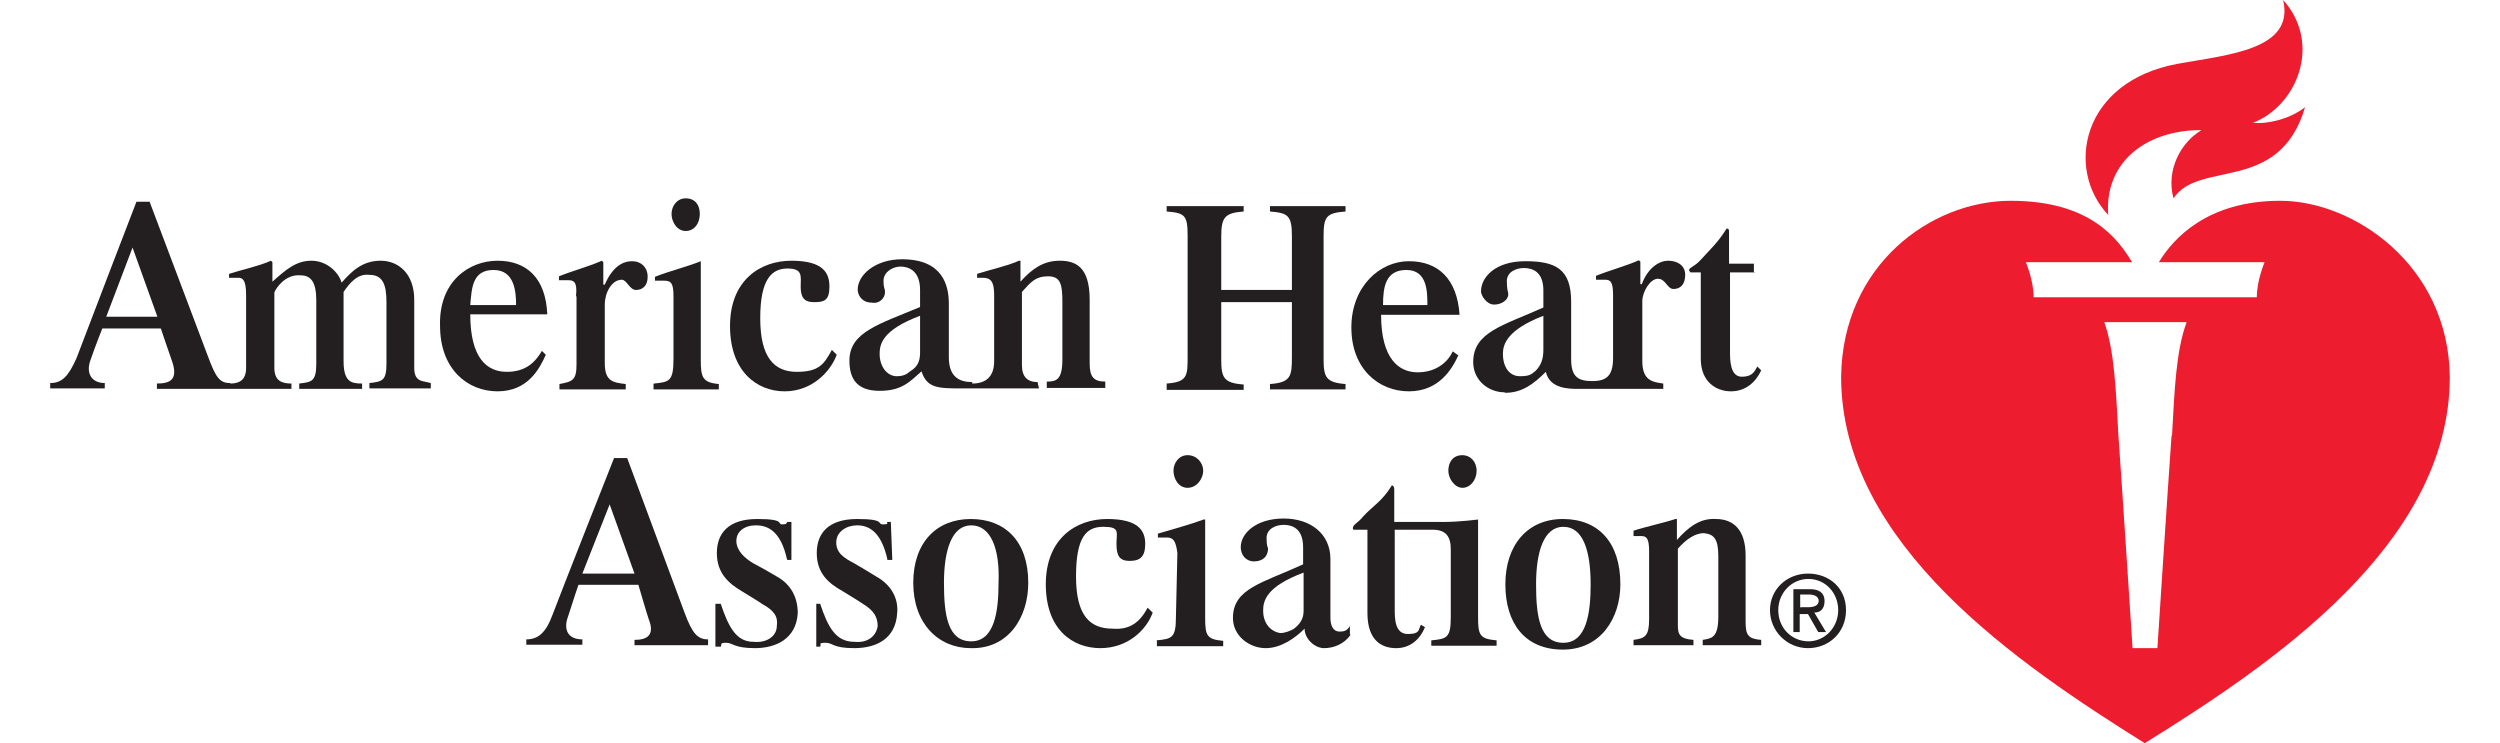 <?xml version="1.0" encoding="UTF-8"?>
<svg id="Layer_1" data-name="Layer 1" xmlns="http://www.w3.org/2000/svg" version="1.1" viewBox="0 0 513 152.5">
  <defs>
    <style>
      .cls-1 {
        fill: #ed1c2e;
      }

      .cls-1, .cls-2 {
        fill-rule: evenodd;
        stroke-width: 0px;
      }

      .cls-2 {
        fill: #231f20;
      }
    </style>
  </defs>
  <path class="cls-2" d="M118.2,60.7c.3-2.9-.5-3.2-1.6-3.2h-1.9v-.8c2.7-1.1,6.4-2.1,8.8-3.2l.3.3v4.6h.3c1.6-3.7,3.7-4.8,5.6-4.8s3.2,1.3,3.2,3.2-1.1,2.7-2.4,2.7-1.9-2.1-2.9-2.1c-2.1,0-3.5,2.7-3.5,5.1v12c0,3.7,1.6,4,4.3,4.3v1.1h-13.6v-1.1c2.7-.5,3.5-.8,3.5-4v-13.9Z"/>
  <path class="cls-2" d="M188.8,64.8c-7.8,2.9-8.3,5.9-8.3,7.8,0,2.7,1.6,4.6,3.5,4.6s2.4-.8,2.9-1.1c1.3-.8,1.9-1.9,1.9-3.7v-7.5ZM199.5,78.7c2.7,0,4.5-1.3,4.5-4.6v-13.6c0-2.9-.8-3.5-2.4-3.5h-1.1v-.8c2.4-.8,6.2-1.6,8.6-2.7h.3v4.3c2.4-2.7,4.8-4.3,8-4.3s6.2,1.1,6.2,8v13.1c0,2.7.8,3.7,3.2,3.7v1.3h-12v-1.3c1.9,0,3.2-.3,3.2-4.5v-11.8c0-3.5-.3-5.3-2.9-5.3s-3.5,1.1-5.4,3.2v15c0,2.4,1.1,3.5,3.2,3.5l.3,1.3h-15.8c-4.8,0-7.2,0-8.3-3.5-2.4,2.1-4,4-8.6,4s-6.2-2.4-6.2-6.2c0-5.9,6.2-7.5,14.5-11v-3.5c0-4-2.4-4.8-4-4.8s-3.5,1.1-3.5,2.9.3,1.3.3,2.4-1.1,2.4-2.7,2.1c-2.1,0-2.9-1.6-2.9-2.7,0-2.9,3.5-6.2,9.1-6.2,8.3,0,9.6,5.3,9.6,9.1v11c0,4,2.1,5.1,4.8,5.1"/>
  <path class="cls-2" d="M134.2,78.7c3.2-.3,4-.5,4-5.1v-12.8c0-2.7-.5-3.2-1.9-3.2h-1.9v-.8c2.7-1.1,6.7-2.1,9.4-3.2v20.1c0,3.7.3,4.8,3.7,5.1v1.1h-13.4v-1.1ZM140.7,40.7c1.9,0,2.9,1.3,2.9,3.2s-1.1,3.5-2.9,3.5-2.9-1.9-2.9-3.5,1.1-3.2,2.9-3.2"/>
  <path class="cls-2" d="M32.3,65l-5.1-14.2-5.4,14.2h10.4ZM47.3,78.7c1.9,0,3.2-.8,3.2-3.2v-15c0-3.2-.8-3.5-1.6-3.5h-1.9v-.8c2.4-.8,6.2-1.6,8.6-2.7l.3.3v4c2.7-2.4,4.8-4.3,8-4.3s5.6,2.4,6.2,4.5c2.1-2.4,4.3-4.5,8-4.5s6.9,2.7,6.9,8v13.6c0,1.3,0,2.9,2.1,3.2l1.3.3v1.1h-12.6v-1.1c2.7-.3,3.5-.5,3.5-4v-12.6c0-3.7-.8-5.6-3.5-5.6-2.4-.3-4,1.6-5.3,3.5v14.2c0,4.3,1.6,4.6,3.8,4.6v1.1h-12.9v-1.1c2.4-.3,3.5-.3,3.5-4v-13.1c0-3.7-1.1-5.1-3.2-5.1-3.2-.3-5.1,2.7-5.4,3.5v15.5c0,2.7,1.6,3.2,3.5,3.2v1.1h-27.6v-1.1c2.7,0,4.3-.8,3.2-4.3-.3-.8-2.4-7-2.4-7h-12s-1.3,3.2-2.4,6.4c-1.1,2.9.3,4.8,2.9,4.8v1.1h-11.2v-1.1c2.4,0,3.7-1.3,5.4-5.1,1.6-4.3,12.3-32.1,12.3-32.1h2.7l12,31.8c1.6,4.3,2.4,5.4,4.5,5.4"/>
  <path class="cls-2" d="M112,72.8c-1.3,2.9-3.7,7.5-9.9,7.5s-11.8-4.6-11.8-13.4c-.3-9.1,5.9-13.4,11.8-13.4s9.9,3.5,10.2,11h-15.8c0,9.1,3.5,11.8,7.5,11.8s5.9-2.1,7.2-4.3l.8.8ZM105.9,62.6c0-2.7-.3-7.2-4.6-7.2s-4.5,3.5-4.8,7.2h9.4Z"/>
  <path class="cls-2" d="M171.7,72.8c-1.3,3.5-5.1,7.5-10.7,7.5s-11.2-4-11.2-13.4,6.2-13.4,12.6-13.4,7.8,2.4,7.8,5.3-1.1,3.2-3.2,3.2-2.7-1.1-2.7-3.2.5-3.7-2.7-3.7-5.6,2.1-5.6,10.2,2.9,11,7.5,11,5.6-1.6,7.2-4.5l1.1,1.1Z"/>
  <path class="cls-2" d="M360.1,55.9h-5.1v16.3c0,1.6,0,5.1,2.4,5.1s2.7-1.3,3.2-2.1l.8.8c-1.1,2.4-3.2,4.3-6.2,4.3s-6.2-1.9-6.2-6.7v-17.7h-2.1s-.3-.3-.3-.5c0-.5,1.3-.8,2.4-2.1,1.9-2.1,3.5-3.5,5.3-6.4.5,0,.5.3.5.8v6.4h5.1v1.9Z"/>
  <path class="cls-2" d="M316.7,64.8c-7.5,2.9-8.3,5.9-8.3,7.8,0,2.7,1.3,4.6,3.5,4.6s2.4-.5,3.2-1.1c1.1-1.1,1.6-2.4,1.6-4.3v-7ZM308.7,80.5c-3.2,0-6.4-2.4-6.4-6.2,0-6.2,6.2-7.5,14.4-11.2v-3.5c0-4-2.4-4.6-4-4.6s-3.5.8-3.5,2.7.3,2.1.3,2.7c0,1.1-1.3,2.1-2.9,2.1s-2.7-1.9-2.7-2.7c0-2.9,2.9-6.2,9.1-6.2s9.4,1.6,9.4,8.3v11.8c0,3.5,1.3,4.5,4.3,4.5s4.3-1.1,4.3-4.8v-12.8c0-2.7-.5-3.2-1.6-3.2h-1.9v-.8c2.7-1.1,6.4-2.1,8.8-3.2l.3.3v4.6h.3c1.3-3.5,3.7-4.8,5.4-4.8s3.5.8,3.5,2.9-1.1,2.9-2.4,2.9-1.6-2.1-3.2-2.1-3.2,2.7-3.2,4.6v12.3c0,4,2.1,4.3,4.3,4.6v1.1h-17.4c-1.9,0-5.9,0-6.7-3.5-2.4,2.4-4.8,4.3-8.3,4.3"/>
  <path class="cls-2" d="M239.4,78.7c4.3-.3,4.3-1.6,4.3-5.6v-24.6c0-4.3-.5-4.8-4.3-5.1v-1.1h15.8v1.1c-3.8.3-4.6,1.1-4.6,5.1v11h14.5v-11c0-4.3-.8-4.8-4.5-5.1v-1.1h15.5v1.1c-4,.3-4.5,1.1-4.5,5.1v25.2c0,3.7.5,4.8,4.5,5.1v1.1h-15.5v-1.1c4.3-.3,4.5-1.6,4.5-5.6v-11.2h-14.5v11.8c0,3.7.5,4.8,4.6,5.1v1.1h-15.8v-1.1Z"/>
  <path class="cls-2" d="M299.3,72.8c-1.3,2.9-4,7.5-10.2,7.5s-11.8-4.6-11.8-13.1,5.9-13.6,11.8-13.6,9.9,3.5,10.4,11h-16.1c0,9.1,3.7,11.8,7.5,11.8s6.2-2.1,7.2-4.3l1.1.8ZM292.9,62.6c0-2.7,0-7.2-4.3-7.2s-4.8,3.5-4.8,7.2h9.1Z"/>
  <path class="cls-2" d="M161.5,114.8c-1.3-5.9-4-7-6.4-7s-4,1.3-4,3.2,1.6,3.5,3.5,4.6c2.1,1.1,2.9,1.6,4.8,2.7,2.9,1.6,4.3,4.3,4.3,7.5-.3,5.3-4.5,7.2-8.8,7.2s-4.5-1.1-5.9-1.1-.8.3-1.1.8h-1.1v-8.8h1.1c1.6,4.8,3.2,7.8,6.7,7.8,2.9.3,4.8-1.3,4.8-3.2.3-1.9-.5-3.2-2.9-4.5-1.6-1.1-2.1-1.3-4.3-2.7-2.7-1.6-5.1-3.7-5.1-7.8s2.4-7,8.3-7,4,1.1,5.1,1.1.8-.3,1.1-.5h.8v7.8h-.8Z"/>
  <path class="cls-2" d="M211,119.6c0,7-4,13.6-11.8,13.4-6.7,0-11.8-5.1-11.8-13.4s4.8-13.1,11.8-13.1,11.8,4.5,11.8,13.1M204.9,119.6c.3-7-1.6-11.8-5.6-11.8s-5.6,5.1-5.6,11.8.8,12,5.6,12,5.6-6.2,5.6-12"/>
  <path class="cls-2" d="M237.3,131.4c3.2-.3,4-.5,4-4.8l.3-13.1c-.3-2.4-.8-3.2-2.1-3.2h-1.9v-.8c2.7-.8,6.7-1.9,9.4-2.9h.3v20.1c0,3.7.3,4.5,3.7,4.8v1.1h-13.6v-1.1ZM243.7,93.4c1.9,0,3.2,1.6,3.2,3.2s-1.3,3.5-3.2,3.5-2.9-1.9-2.9-3.5,1.1-3.2,2.9-3.2"/>
  <path class="cls-2" d="M277.1,130.3c-1.3,1.9-3.5,2.7-5.4,2.7s-4-1.9-4-4c-1.9,1.9-4.8,4-8,4s-6.7-2.4-6.7-6.2c0-6.1,6.2-7.2,14.4-11v-3.5c0-4-2.4-4.6-4-4.6s-3.5.8-3.5,2.7.3,1.9.3,2.1c0,1.9-1.3,2.7-2.9,2.7s-2.7-1.3-2.7-2.9c0-2.9,3.2-5.9,8.8-5.9s9.6,3.2,9.6,8.3v12c0,1.6.5,2.9,1.9,2.9s1.6-.5,2.1-1.1v1.6ZM267.5,117.5c-7.8,2.9-8.3,5.9-8.3,7.8,0,2.7,1.6,4.3,3.5,4.6,1.1,0,2.1-.5,2.7-.8,1.1-.8,2.1-1.9,2.1-3.7v-7.8Z"/>
  <path class="cls-2" d="M303.3,106.5h0v20.1c0,3.7.3,4.5,3.8,4.8v1.1h-13.4v-1.1c3.2-.3,4-.5,4-4.8v-13.9c0-2.7-1.1-4-3.7-4h-7.8v16.3c0,1.9,0,5.1,2.7,5.1s2.1-1.1,2.7-1.9l.8.5c-1.1,2.7-3.2,4.3-5.9,4.3s-5.9-1.3-5.9-7.2v-17.1h-2.7q-.3,0-.3-.3c0-.8,1.1-1.1,2.1-2.4,1.9-2.1,4-3.2,5.9-6.4.3,0,.5.3.5.8v6.7h10.2c3.2,0,7-.5,7-.5M300.1,93.4c1.6,0,2.9,1.3,2.9,3.2s-1.3,3.5-2.9,3.5-2.9-1.9-2.9-3.5.8-3.2,2.9-3.2"/>
  <path class="cls-2" d="M338.4,113.2c0-2.7-.5-3.2-1.6-3.2h-1.6v-1.1c2.4-.8,6.2-1.6,8.6-2.4h.3v4.3c2.4-2.7,4.8-4.5,8-4.3,3.5,0,6.1,2.1,6.1,7.5v13.6c0,2.7.5,3.5,3.2,3.7v1.1h-12v-1.1c1.9-.3,3.2-.5,3.2-4.8v-12.3c0-3.5-.8-4.6-3-4.8-1.6,0-3.5,1.1-5.3,3.2v15.8c0,1.9.5,2.7,3.2,2.9v1.1h-12.3v-1.1c2.4-.3,3.2-.8,3.2-4.3v-13.9Z"/>
  <path class="cls-2" d="M182.1,114.8c-1.3-5.9-4-7-6.2-7s-4.3,1.3-4.3,3.5,1.6,3.2,3.7,4.3c1.9,1.1,2.7,1.6,4.5,2.7,2.9,1.6,4.6,4.3,4.3,7.5-.3,5.3-4.3,7.2-8.8,7.2s-4.3-1.1-5.9-1.1-.8.3-1.1.8h-.8v-8.8h.8c1.6,4.8,3.2,7.8,7,7.8,2.9.3,4.5-1.3,4.8-3.2,0-1.9-.8-3.2-2.9-4.5-1.6-1.1-2.1-1.3-4.3-2.7-2.9-1.6-5.3-3.7-5.3-7.8s2.4-7,8.3-7,4,1.1,5.3,1.1.8-.3.8-.5h.8l.3,7.8h-1.1Z"/>
  <path class="cls-2" d="M332.5,119.9c0,6.9-4,13.4-11.8,13.4s-11.8-5.4-11.8-13.4,4.5-13.4,11.8-13.4,11.8,4.8,11.8,13.4M326.4,119.9c0-7-1.6-11.8-5.6-11.8s-5.6,5.1-5.6,11.8.8,12,5.6,12,5.6-6.2,5.6-12"/>
  <path class="cls-2" d="M130.2,117.7l-5.1-14.2-5.6,14.2h10.7ZM145.2,132.4h-15v-1.1c2.4,0,4.3-.8,2.9-4.3-.3-.8-2.1-7-2.1-7h-12.3s-1.1,3.2-2.1,6.4c-1.1,2.9,0,4.8,2.9,4.8v1.1h-11.5v-1.1c2.4,0,4-1.3,5.4-5.1,1.6-4.3,12.6-32.1,12.6-32.1h2.7l11.8,31.8c1.6,4.3,2.7,5.4,4.8,5.4v1.1Z"/>
  <path class="cls-2" d="M236.5,125.8c-1.3,3.5-5.1,7.2-10.7,7.2s-11.2-3.7-11.2-13.1,6.2-13.4,12.6-13.4,7.8,2.4,7.8,5.1-1.1,3.5-3.2,3.5-2.7-1.1-2.7-3.5.8-3.5-2.7-3.5-5.6,2.1-5.6,10.2,2.9,10.7,7.5,10.7c3.5.3,5.6-1.3,7.2-4.3l1.1,1.1Z"/>
  <path class="cls-1" d="M451.6,26.8c-4,2.4-7.2,8-5.6,13.9,5.3-8,21.7-.8,27-18.7-3.5,2.7-8.3,3.5-10.7,3.2,9.1-3.5,14.2-16.3,6.2-25.2,2.4,10.2-11.2,11.2-21.7,13.1-19.8,3.7-23,21.7-14.2,31-.8-11,8-17.4,19-17.4"/>
  <path class="cls-1" d="M415.7,53.8s1.6,3.7,1.6,7.2h45.8c0-3.5,1.6-7.2,1.6-7.2h-21.7c2.9-4.8,9.9-12.6,24.9-12.6s34.5,13.1,34.8,36.1c0,34.5-36.7,59.1-62.6,75.2-25.7-16.1-62.3-40.7-62.3-75.2.3-23,18.5-36.1,34.8-36.1s22,7.8,24.9,12.6h-21.7ZM445.7,89.4c.5-9.1.8-17.4,3-23.3h-16.9c2.1,5.9,2.4,14.2,2.9,23.3.8,11.2,2.9,43.6,2.9,43.6h5.1s2.1-32.4,2.9-43.6"/>
  <path class="cls-2" d="M364.9,125.2c0-3.5,2.7-6.4,6.2-6.4s6.1,2.9,6.1,6.4-2.7,6.4-6.1,6.4-6.2-2.7-6.2-6.4M371,133c4.3,0,7.8-3.2,7.8-7.8s-3.5-7.5-7.8-7.5-7.8,3.2-7.8,7.5,3.5,7.8,7.8,7.8M369.4,126h1.6l2.1,3.7h1.6l-2.4-4c1.3,0,2.1-.8,2.1-2.4s-1.1-2.4-2.9-2.4h-3.5v8.8h1.3v-3.7ZM369.4,124.7v-2.7h1.9c.8,0,1.9.3,1.9,1.3s-1.1,1.3-2.1,1.3h-1.6Z"/>
</svg>